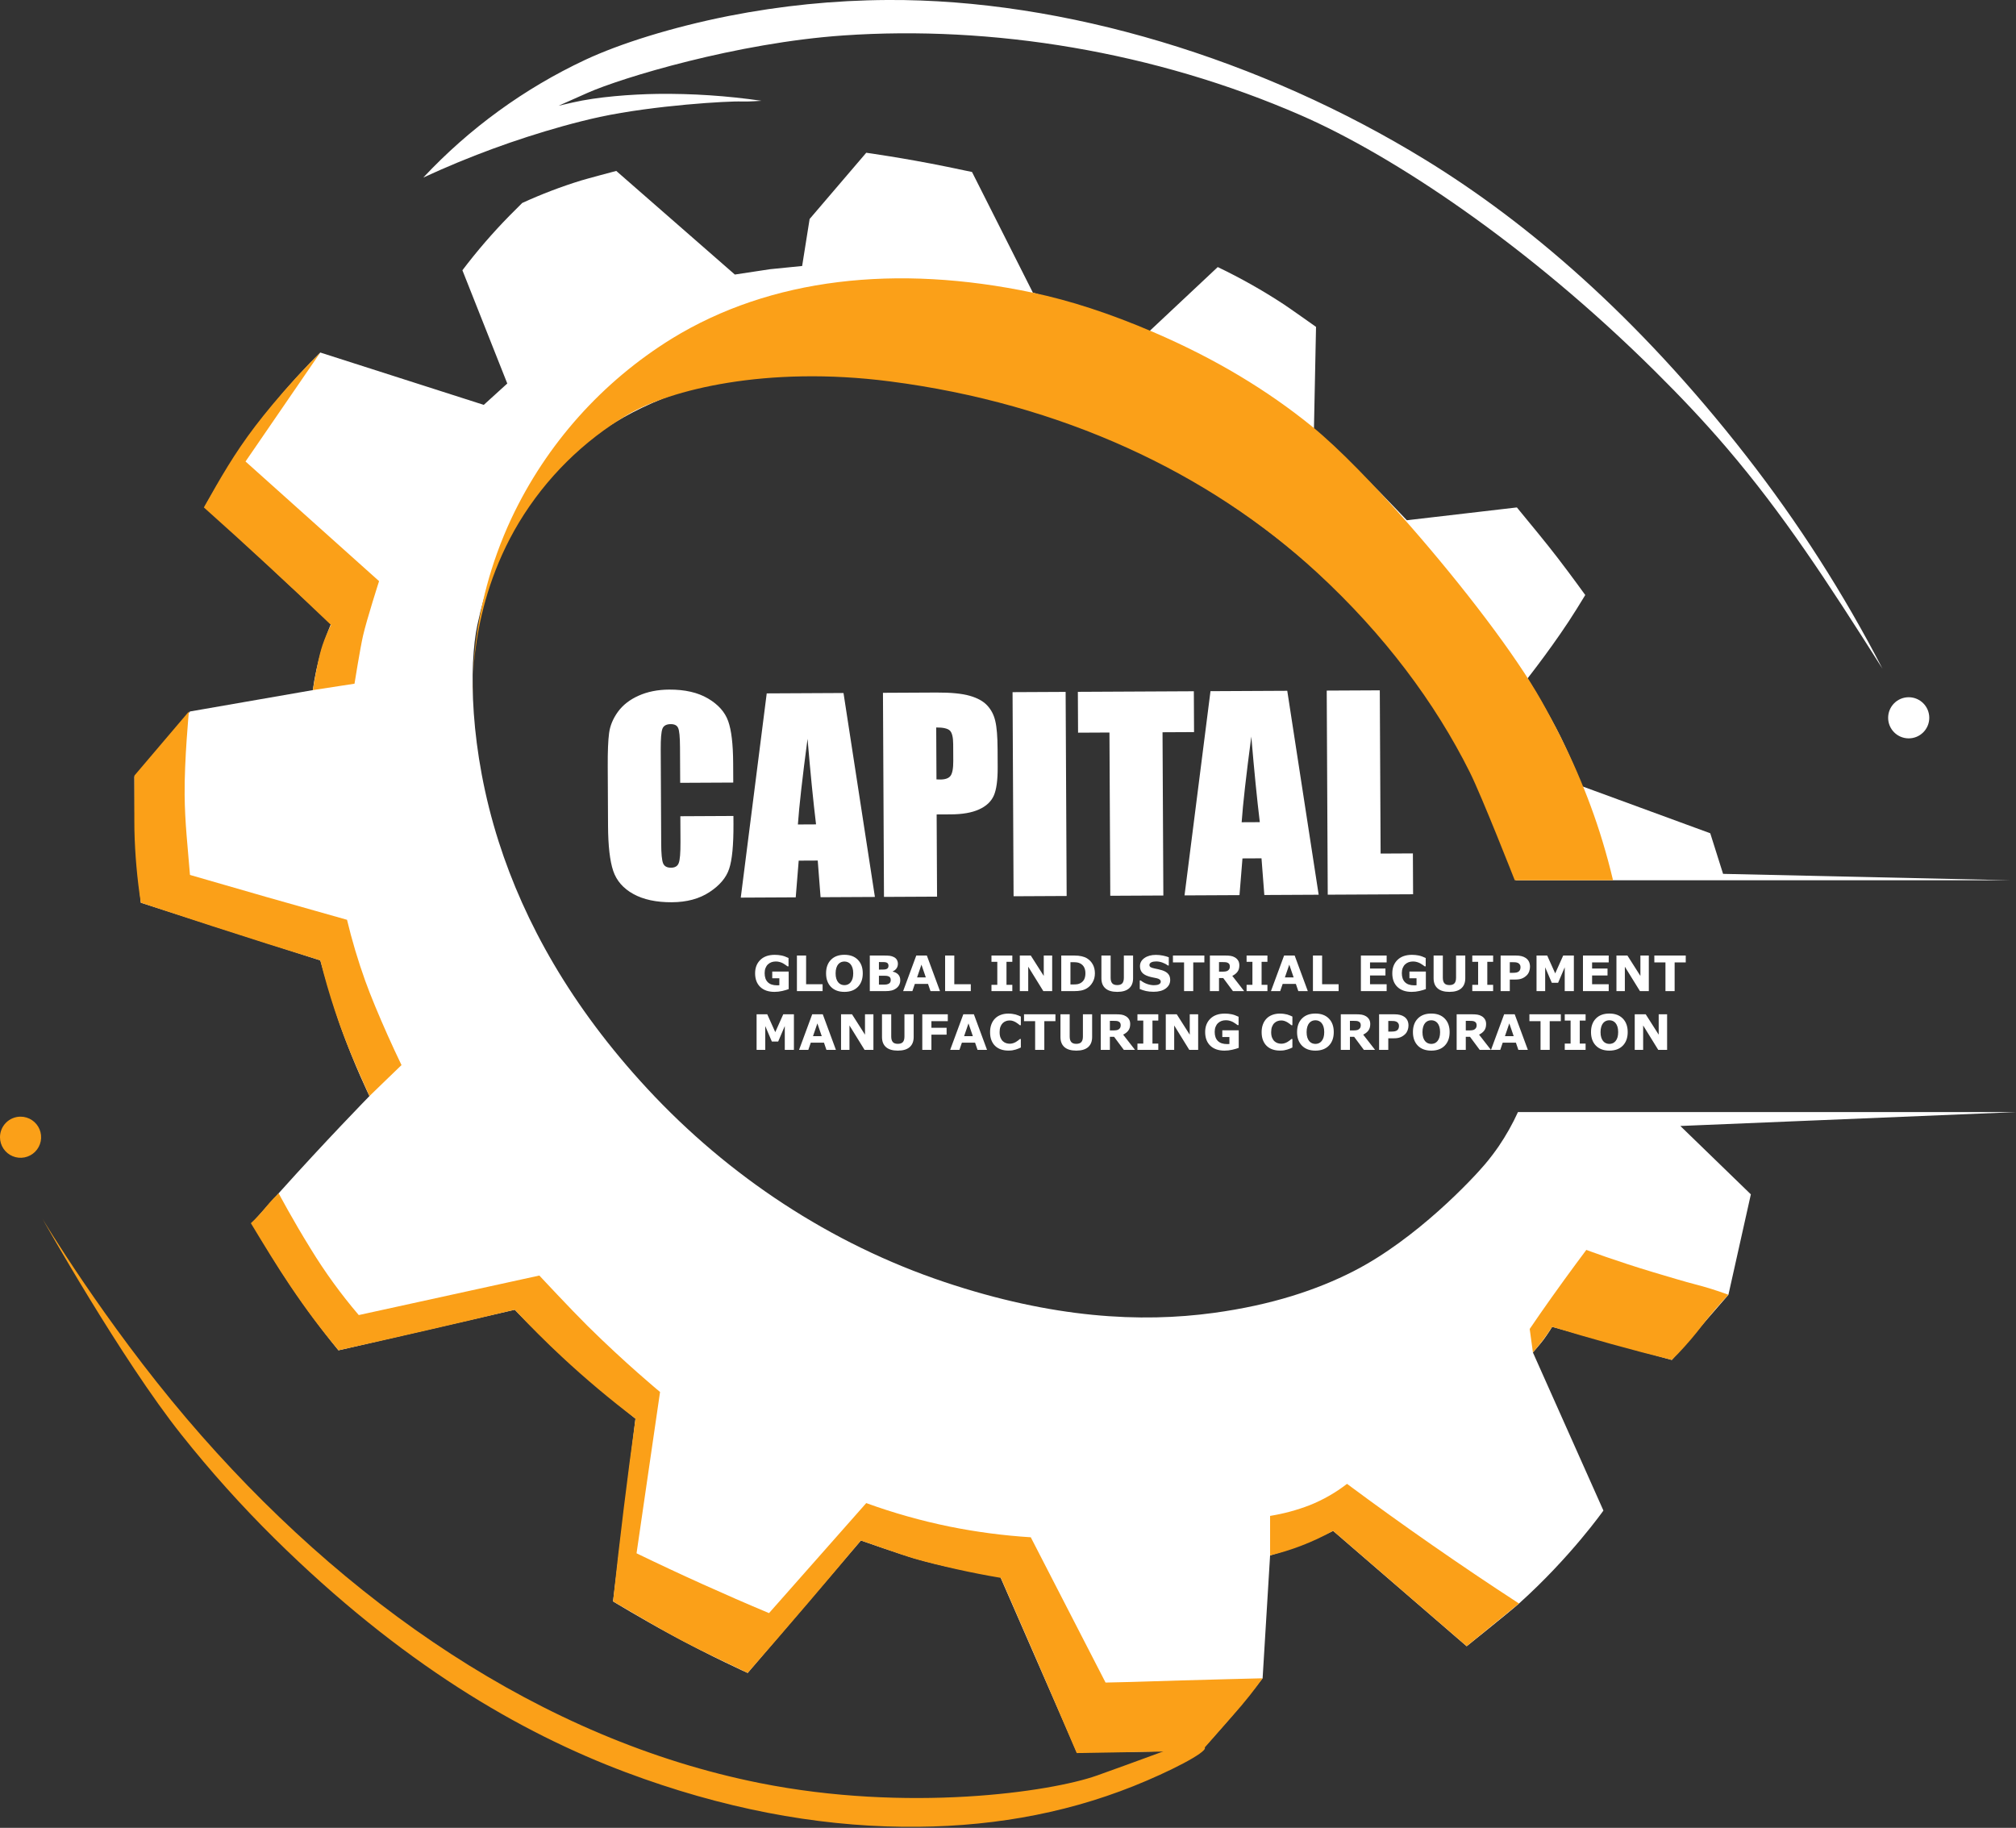 <?xml version="1.0" encoding="UTF-8"?> <svg xmlns="http://www.w3.org/2000/svg" width="1887" height="1711" viewBox="0 0 1887 1711" fill="none"><rect x="0" y="0" width="1887" height="1711" fill="#333333" stroke="none"/> <g clip-path="url(#clip0_23_4)"> <path fill-rule="evenodd" clip-rule="evenodd" d="M1420.82 1040.99H1886.82C1886.81 1040.99 1572.83 1054 1572.82 1053.99C1572.82 1054 1638.81 1118 1638.82 1117.99C1638.81 1117.99 1617.81 1212 1617.82 1211.99C1617.81 1211.99 1564.82 1272.99 1564.82 1272.99C1564.82 1272.99 1452.81 1242 1452.82 1241.99C1452.83 1241.98 1449.46 1247.74 1444.82 1253.99C1441.98 1257.82 1434.82 1265.99 1434.82 1265.99C1434.82 1265.99 1500.81 1414 1500.82 1413.99C1500.81 1413.98 1470.19 1457.54 1421.82 1500.99C1413.31 1508.64 1372.68 1541.1 1372.82 1540.99C1372.82 1541 1247.82 1433 1247.82 1432.99C1236.42 1438.59 1224.74 1443.6 1212.82 1447.99C1200.49 1452.53 1188.82 1455.99 1188.82 1455.99L1181.82 1570.99C1181.81 1570.99 1171.53 1584.11 1160.82 1596.99C1141.86 1619.8 1124.81 1637.99 1124.82 1637.99C1124.83 1637.99 1088.31 1639.73 1044.82 1639.99C1028.18 1640.09 1007.81 1639.99 1007.82 1639.99C1007.83 1639.99 935.816 1475 935.816 1474.99C909.117 1471.66 882.707 1466.31 856.816 1458.99C843.696 1455.28 805.816 1441.99 805.816 1441.99C805.816 1441.99 699.806 1565.98 699.816 1565.99C699.826 1566 666.303 1550.88 627.816 1529.99C599.101 1514.41 573.816 1498.99 573.816 1498.99C573.816 1498.99 594.808 1327.99 594.816 1327.99C594.824 1327.99 547.339 1289.12 529.816 1272.99C503.702 1248.96 481.816 1226 481.816 1225.99C481.808 1226 316.823 1263.99 316.816 1263.99C297.065 1239.71 278.703 1214.34 261.816 1187.99C250.216 1169.86 235.816 1145 235.816 1144.99C235.816 1144.98 253 1125.71 260.816 1116.99C304.921 1067.81 345.816 1025.99 345.816 1025.99C345.816 1025.99 331.698 997.05 318.816 960.99C312.574 943.52 299.816 899 299.816 898.99C299.816 898.98 131.816 844.98 131.816 844.99C130.11 825.58 127.693 804.4 126.816 787.99C125.974 772.23 125.871 747.99 125.816 726.99C125.816 726.99 177.816 666 177.816 665.99C177.816 666 292.807 645.99 292.816 645.99C294.49 633.463 297.166 621.09 300.816 608.99C304.888 595.514 309.816 583.99 309.816 583.99C309.816 583.99 191.823 473.983 191.816 473.99C191.809 473.997 207.502 445.346 227.816 415.99C249.147 385.19 273.247 356.404 299.816 329.99L452.816 378.99L474.816 358.99C474.816 358.99 432.816 252.995 432.816 252.99C446.382 235.07 461.079 218.036 476.816 201.99C480.561 198.201 488.816 189.99 488.816 189.99C506.675 181.804 525.047 174.789 543.816 168.99C549.406 167.266 576.745 160.009 576.816 159.99L687.816 256.99C687.816 256.984 720.416 252.05 720.816 251.99L750.816 248.99L757.816 204.99C757.816 204.99 810.806 142.995 810.816 142.99C810.826 142.985 845.526 147.777 885.816 155.99C894.516 157.764 909.816 160.99 909.816 160.99C909.816 160.99 966.806 273.99 966.816 273.99C967.106 274.076 1011.75 287.174 1022.82 290.99C1037.07 295.907 1074.81 310.99 1074.82 310.99C1074.83 310.99 1139.81 249.99 1139.82 249.99C1161.24 260.253 1181.96 271.946 1201.82 284.99C1207.03 288.419 1231.37 305.672 1231.82 305.99C1231.82 305.998 1229.82 403.982 1229.82 403.99C1229.82 403.998 1258.83 427.79 1290.82 459.99C1299 468.23 1317.05 487.238 1316.82 486.99L1419.82 474.99C1432.88 490.878 1446.88 507.752 1457.82 521.99C1471.5 539.807 1483.81 556.99 1483.82 556.99C1483.83 556.99 1477.33 567.546 1475.82 569.99C1456.66 600.976 1429.82 634.997 1429.82 634.99C1429.82 635 1451.18 670.26 1460.82 689.99C1472.56 714.03 1480.82 735.99 1480.82 735.99C1480.82 735.99 1600.81 779.99 1600.82 779.99L1612.82 817.99C1612.81 817.98 1881.8 823.99 1881.82 823.99L1881.78 824.01L1418.82 823.99C1418.83 823.99 1397.1 766.52 1367.82 702.99C1353.38 671.66 1309.2 610.05 1255.82 556.99C1197.73 499.388 1130.05 452.351 1055.82 417.99C998.486 391.404 932.616 370.9 854.816 358.99C768.376 345.759 689.682 350.421 651.816 361.99C591.758 380.339 552.309 407.469 524.816 434.99C489.816 470.027 460.762 519.402 446.816 584.99C438.957 621.957 439.161 701.517 466.816 787.99C490.875 863.22 534.379 941.88 605.816 1018.99C682.041 1101.28 777.79 1164.41 883.816 1199.99C985.676 1234.18 1068.19 1238.2 1135.82 1228.99C1190.64 1221.53 1232.86 1207.33 1266.82 1189.99C1325.82 1159.87 1378.58 1103.33 1389.82 1089.99C1394.43 1084.54 1398.77 1078.87 1402.82 1072.99C1409.71 1062.85 1415.73 1052.15 1420.82 1040.99Z" fill="white"></path> <path fill-rule="evenodd" clip-rule="evenodd" d="M1617.82 1211.99C1617.46 1211.86 1617.11 1211.73 1616.76 1211.59C1606.61 1207.86 1596.29 1204.66 1585.82 1201.99C1578.57 1200.17 1560.8 1194.88 1547.82 1190.99C1513.12 1180.6 1484.81 1170 1484.82 1169.99C1484.83 1169.98 1469.09 1190.89 1452.32 1214.49C1445.33 1224.34 1438.57 1234.05 1431.82 1243.99C1432.82 1251.33 1433.82 1258.66 1434.82 1265.99C1437.97 1262.42 1440.94 1258.79 1443.82 1254.99C1447.01 1250.77 1449.99 1246.47 1452.82 1241.99C1471.21 1247.6 1489.29 1252.86 1507.82 1257.99C1526.88 1263.28 1545.62 1268.21 1564.82 1272.99C1566.86 1271.01 1568.83 1269.04 1570.82 1266.99C1578.97 1258.42 1586.65 1249.41 1593.82 1239.99C1601.07 1230.62 1609.07 1221.29 1617.82 1211.99ZM1188.82 1455.99V1418.99C1201.46 1416.95 1213.86 1413.6 1225.82 1408.99C1238.36 1403.99 1250.14 1397.25 1260.82 1388.99C1287.39 1408.73 1313.64 1427.6 1340.82 1446.49C1367.75 1465.22 1394.33 1483.11 1421.82 1500.99C1421.8 1500.99 1372.81 1540.99 1372.82 1540.99C1372.83 1540.99 1247.83 1433 1247.82 1432.99C1238.16 1438.36 1228.13 1443.04 1217.82 1446.99C1208.35 1450.6 1198.66 1453.6 1188.82 1455.99ZM1181.82 1570.99C1177.93 1576.45 1173.99 1581.71 1169.82 1586.99C1164.66 1593.52 1159.49 1599.6 1153.82 1605.99C1146.45 1614.29 1134.5 1627.93 1124.82 1638.99C1104.8 1639.32 1084.74 1639.65 1064.82 1639.99C1051.78 1640.22 1026.82 1640.66 1007.82 1640.99C994.546 1609.89 981.266 1579.01 967.816 1547.99C957.516 1524.27 947.216 1500.67 936.816 1476.99C922.956 1474.66 909.486 1472.03 895.816 1468.99C881.846 1465.89 867.266 1462.32 855.816 1458.99C845.116 1455.89 805.866 1442.01 805.816 1441.99C789.526 1461.47 773.296 1480.68 756.816 1499.99C737.876 1522.18 719.006 1544.03 699.816 1565.99C678.163 1555.62 655.923 1545.13 636.816 1534.99C619.801 1525.97 595.249 1511.56 573.816 1498.99C576.932 1469.83 580.233 1441.11 583.816 1411.99C587.282 1383.83 590.916 1356.1 594.816 1327.99C570.842 1309.85 547.812 1290.49 525.816 1269.99C510.545 1255.76 496.051 1241.27 481.816 1225.99C454.775 1232.45 427.907 1238.75 400.816 1244.99C372.771 1251.46 344.916 1257.76 316.816 1263.99C308.839 1254.46 301.287 1244.94 293.816 1234.99C286.462 1225.2 279.125 1214.83 271.816 1203.99C259.963 1186.42 247.194 1165.51 234.816 1144.99C237.26 1142.71 239.565 1140.41 241.816 1137.99C246.875 1132.57 250.699 1127.37 255.816 1121.99C257.46 1120.27 259.101 1118.63 260.816 1116.99C260.837 1116.98 273.66 1141.35 290.816 1168.99C304.099 1190.72 319.072 1211.36 335.597 1230.74C335.67 1230.82 335.743 1230.91 335.816 1230.99C335.816 1230.98 504.803 1194 504.816 1193.99C504.816 1193.99 535.078 1226.4 549.816 1240.99C585.543 1276.38 617.816 1303 617.816 1302.99C617.816 1303 595.826 1454 595.816 1453.99C616.5 1464.01 636.87 1473.54 657.816 1482.99C678.51 1492.33 698.88 1501.21 719.816 1509.99C719.806 1510 810.816 1407 810.816 1406.99C836.242 1416.23 862.312 1423.58 888.816 1428.99C913.892 1434.05 939.285 1437.39 964.816 1438.99C964.806 1439 1034.81 1574.98 1034.82 1574.99C1043.08 1574.81 1051.32 1574.61 1059.55 1574.4C1070.83 1574.1 1090.34 1573.48 1105.82 1572.99C1120.96 1572.51 1181.8 1570.99 1181.82 1570.99ZM345.816 1025.99C345.816 1025.99 354.408 1017.65 361.816 1010.49C366.483 1005.98 371.149 1001.48 375.816 996.99C371.316 987.65 367.044 978.46 362.816 968.99C354.959 951.4 346.916 932.21 341.816 917.99C335.121 899.312 329.446 880.284 324.816 860.99C299.416 853.88 274.174 846.74 248.816 839.49C225.093 832.71 201.504 825.9 177.816 818.99C175.734 792.91 173.053 770.17 172.816 743.99C172.516 711.1 176.816 666 176.816 665.99L125.816 725.99V726.99C125.816 743.9 125.621 768.2 125.816 776.99C126.335 799.763 128.34 822.478 131.816 844.99C131.816 844.99 170.122 857.66 198.816 866.99C232.448 877.93 265.807 888.5 299.816 898.99C307.667 930.763 318.033 961.861 330.816 991.99C336.595 1005.63 345.815 1025.99 345.812 1025.99H345.816ZM292.816 645.99C292.822 645.96 292.828 645.92 292.833 645.89C295.357 630.28 298.593 613.45 301.816 603.99C304.032 597.476 306.706 591.127 309.816 584.99C290.21 566.223 270.747 547.914 250.816 529.49C230.885 511.066 211.078 493.075 190.816 474.99C206.752 446.697 219.116 424.925 238.816 398.99C243.598 392.696 249.205 385.73 254.816 378.99C269.09 361.842 284.09 345.508 299.816 329.99C299.816 329.99 229.826 431.997 229.816 431.99C229.806 431.983 354.816 543.999 354.816 543.99C354.816 543.981 343.316 579.762 339.816 594.99C337.116 606.747 331.816 640.027 331.816 639.99L292.816 645.99ZM1417.82 823.99H1509.82C1506.85 811.49 1503.57 799.33 1499.82 786.99C1486.75 744.01 1468.12 700.75 1442.82 655.99C1418.55 613.08 1370.07 549.49 1318.82 490.99C1287.31 455.026 1253.32 419.67 1227.82 398.99C1186.7 365.645 1138.03 335.971 1079.82 310.99C1038.81 293.39 1001.72 281.349 966.816 273.99C838.876 247.014 721.226 260.224 628.816 316.99C563.622 357.306 511.518 415.662 478.816 484.99C437.473 573.09 443.095 650.007 442.816 649.99C442.737 649.99 437.646 568.93 485.816 488.99C510.943 447.408 545.989 412.706 587.816 387.99C627.039 365.008 716.96 342.054 832.816 356.99C993.386 377.69 1131.08 442.214 1232.82 535.99C1295.67 593.921 1343.34 657.877 1375.82 722.99C1387.05 745.51 1417.82 824 1417.82 823.99Z" fill="#FBA018"></path> <path d="M1786.57 691.16C1797.2 691.16 1805.82 682.541 1805.82 671.91C1805.82 661.278 1797.2 652.66 1786.57 652.66C1775.93 652.66 1767.32 661.278 1767.32 671.91C1767.32 682.541 1775.93 691.16 1786.57 691.16Z" fill="white"></path> <path fill-rule="evenodd" clip-rule="evenodd" d="M19.241 1045.27C23.049 1045.27 26.77 1046.4 29.936 1048.51C33.102 1050.63 35.569 1053.64 37.026 1057.15C38.483 1060.67 38.864 1064.54 38.121 1068.28C37.379 1072.01 35.545 1075.44 32.853 1078.13C30.161 1080.82 26.731 1082.66 22.997 1083.4C19.263 1084.14 15.392 1083.76 11.875 1082.3C8.357 1080.85 5.351 1078.38 3.235 1075.21C1.12 1072.05 -0.009 1068.33 -0.009 1064.52C-0.009 1059.41 2.019 1054.52 5.629 1050.91C9.239 1047.3 14.136 1045.27 19.241 1045.27Z" fill="#FBA018"></path> <path fill-rule="evenodd" clip-rule="evenodd" d="M396.192 166.222C439.275 120.185 490.732 82.775 547.812 55.993C580.466 40.735 628.976 25.503 681.812 14.993C730.894 5.298 780.783 0.275 830.812 -0.007C995.932 -0.937 1180.52 55.128 1334.81 149.993C1428.9 207.85 1532.01 295.2 1634.68 427.012C1683.18 489.266 1725.81 555.872 1762.04 625.98C1709.53 543.005 1668.76 480.796 1616.37 419.417C1595.28 394.706 1572.9 371.117 1549.09 347.491C1429.57 228.913 1303.79 145.513 1217.81 107.991C1080.57 48.108 928.472 23.619 789.502 33.179C689.644 40.049 581.809 72.779 549.808 86.991L522.808 98.991L535.808 95.991C559.371 90.56 590.622 88.284 615.332 87.886C647.935 87.487 680.518 89.649 712.782 94.353C712.782 94.353 699.552 95.284 694.232 95.022C682.072 94.454 612.318 98.568 561.502 109.451C550.857 111.741 538.802 114.789 527.014 118.051C482.181 130.558 438.431 146.667 396.192 166.222Z" fill="white"></path> <path fill-rule="evenodd" clip-rule="evenodd" d="M39.812 1140.99C39.812 1141 113.63 1272.4 169.812 1342.99C196.854 1377.03 225.906 1409.42 256.812 1439.99C375.586 1557.31 486.717 1621.77 585.812 1658.99C675.959 1692.85 762.826 1709.06 844.812 1709.99C921.712 1710.87 993.572 1698.83 1060.81 1671.99C1094.36 1658.6 1129.44 1640.56 1127.81 1635.99C1126.74 1633 1109.78 1635.26 1093.22 1637.93L1092.81 1637.99C1092.78 1638 1092.74 1638.01 1092.71 1638.03C1070.69 1646.22 1033.99 1659.44 1026.81 1661.99C983.062 1677.52 849.542 1696.77 710.812 1668.99C507.981 1628.38 321.98 1500.86 174.812 1327.99C97.348 1237 39.706 1140.85 39.812 1140.99Z" fill="#FBA018"></path> <path d="M686.338 732.53L636.659 732.778L636.493 699.502C636.444 689.826 635.864 683.81 634.751 681.456C633.716 679.022 631.389 677.814 627.77 677.833C623.679 677.853 621.091 679.321 620.004 682.238C618.917 685.154 618.398 691.45 618.446 701.126L618.89 789.863C618.936 799.146 619.517 805.201 620.633 808.027C621.748 810.854 624.233 812.257 628.088 812.238C631.786 812.219 634.178 810.791 635.265 807.954C636.431 805.116 636.988 798.466 636.935 788.003L636.816 764.049L686.494 763.8L686.531 771.234C686.63 790.98 685.284 804.99 682.493 813.264C679.781 821.538 673.642 828.806 664.076 835.069C654.588 841.331 642.843 844.497 628.84 844.567C614.286 844.64 602.276 842.065 592.81 836.841C583.343 831.618 577.053 824.372 573.939 815.105C570.824 805.759 569.219 791.724 569.126 773.001L568.847 717.187C568.778 703.42 569.198 693.112 570.108 686.263C571.018 679.336 573.777 672.674 578.387 666.279C583.075 659.883 589.54 654.855 597.782 651.195C606.102 647.456 615.651 645.56 626.429 645.506C641.061 645.433 653.15 648.205 662.697 653.821C672.245 659.437 678.534 666.486 681.566 674.967C684.597 683.37 686.158 696.5 686.247 714.358L686.338 732.53ZM789.527 648.703L818.92 839.605L768.062 839.859L765.412 805.533L747.594 805.622L744.815 839.975L693.367 840.233L717.664 649.062L789.527 648.703ZM763.826 771.674C761.201 750.053 758.55 723.358 755.874 691.589C751.022 728.116 748.008 754.839 746.834 771.759L763.826 771.674ZM826.461 648.518L876.494 648.268C890.025 648.2 900.414 649.21 907.662 651.298C914.989 653.386 920.471 656.426 924.11 660.42C927.828 664.414 930.33 669.279 931.617 675.015C932.983 680.673 933.696 689.48 933.756 701.438L933.839 718.076C933.9 730.269 932.686 739.165 930.196 744.763C927.707 750.361 923.087 754.672 916.336 757.695C909.664 760.718 900.901 762.256 890.044 762.31L876.71 762.377L877.095 839.314L827.416 839.562L826.461 648.518ZM876.303 680.956L876.546 729.573C877.963 729.644 879.182 729.677 880.205 729.672C884.768 729.65 887.909 728.532 889.628 726.321C891.426 724.031 892.308 719.345 892.272 712.265L892.194 696.571C892.161 690.042 891.117 685.799 889.062 683.842C887.007 681.886 882.754 680.924 876.303 680.956ZM997.445 647.663L998.4 838.707L948.722 838.956L947.767 647.911L997.445 647.663ZM1117.45 647.063L1117.64 685.296L1088.14 685.443L1088.91 838.255L1039.23 838.503L1038.46 685.691L1009.08 685.838L1008.89 647.606L1117.45 647.063ZM1204.89 646.626L1234.29 837.528L1183.43 837.782L1180.78 803.456L1162.96 803.545L1160.18 837.899L1108.73 838.156L1133.03 646.985L1204.89 646.626ZM1179.19 769.597C1176.57 747.976 1173.92 721.281 1171.24 689.512C1166.39 726.039 1163.37 752.762 1162.2 769.682L1179.19 769.597ZM1291.5 646.193L1292.27 799.005L1322.48 798.854L1322.67 837.086L1242.78 837.486L1241.83 646.441L1291.5 646.193Z" fill="white"></path> <path d="M738.208 925.862C736.716 926.444 734.739 927.026 732.277 927.608C729.816 928.175 727.361 928.458 724.915 928.458C719.245 928.458 714.807 926.922 711.599 923.848C708.391 920.76 706.787 916.5 706.787 911.07C706.787 905.893 708.406 901.722 711.644 898.56C714.881 895.382 719.394 893.793 725.183 893.793C727.376 893.793 729.465 893.994 731.449 894.397C733.434 894.785 735.642 895.568 738.074 896.747V904.557H737.111C736.694 904.244 736.082 903.804 735.276 903.237C734.471 902.655 733.695 902.163 732.949 901.76C732.084 901.282 731.069 900.872 729.905 900.529C728.756 900.186 727.533 900.014 726.235 900.014C724.713 900.014 723.333 900.238 722.095 900.686C720.857 901.133 719.745 901.819 718.76 902.744C717.82 903.64 717.074 904.781 716.522 906.169C715.985 907.541 715.717 909.13 715.717 910.935C715.717 914.62 716.694 917.44 718.648 919.395C720.603 921.349 723.49 922.326 727.309 922.326C727.638 922.326 727.996 922.319 728.383 922.304C728.786 922.289 729.152 922.267 729.48 922.237V915.702H722.833V909.414H738.208V925.862ZM769.964 927.765H745.929V894.442H754.523V921.319H769.964V927.765ZM807.562 911.114C807.562 916.426 806.04 920.648 802.996 923.781C799.953 926.899 795.745 928.458 790.374 928.458C785.018 928.458 780.818 926.899 777.775 923.781C774.731 920.648 773.209 916.426 773.209 911.114C773.209 905.758 774.731 901.529 777.775 898.425C780.818 895.307 785.018 893.748 790.374 893.748C795.716 893.748 799.915 895.307 802.974 898.425C806.033 901.529 807.562 905.758 807.562 911.114ZM796.171 919.551C797.006 918.537 797.625 917.343 798.028 915.971C798.431 914.583 798.632 912.957 798.632 911.092C798.632 909.093 798.401 907.392 797.939 905.989C797.476 904.587 796.872 903.453 796.126 902.588C795.365 901.693 794.485 901.044 793.485 900.641C792.5 900.238 791.471 900.037 790.397 900.037C789.308 900.037 788.278 900.231 787.308 900.618C786.354 901.006 785.473 901.648 784.668 902.543C783.922 903.379 783.31 904.535 782.833 906.012C782.37 907.474 782.139 909.175 782.139 911.114C782.139 913.099 782.363 914.792 782.81 916.195C783.273 917.582 783.877 918.716 784.623 919.596C785.369 920.476 786.242 921.125 787.241 921.543C788.241 921.961 789.293 922.17 790.397 922.17C791.501 922.17 792.553 921.961 793.552 921.543C794.552 921.111 795.425 920.447 796.171 919.551ZM842.653 917.56C842.653 919.171 842.324 920.611 841.668 921.879C841.026 923.147 840.139 924.199 839.005 925.034C837.692 926.019 836.245 926.72 834.663 927.138C833.097 927.556 831.105 927.765 828.688 927.765H814.141V894.442H827.077C829.762 894.442 831.724 894.531 832.962 894.71C834.216 894.889 835.454 895.285 836.677 895.896C837.946 896.538 838.885 897.403 839.497 898.492C840.124 899.567 840.437 900.797 840.437 902.185C840.437 903.796 840.012 905.221 839.161 906.459C838.311 907.683 837.11 908.638 835.558 909.324V909.503C837.737 909.936 839.46 910.831 840.728 912.189C842.011 913.546 842.653 915.337 842.653 917.56ZM831.642 903.863C831.642 903.311 831.5 902.759 831.217 902.207C830.948 901.655 830.463 901.245 829.762 900.977C829.136 900.738 828.352 900.611 827.412 900.596C826.487 900.566 825.182 900.551 823.496 900.551H822.69V907.601H824.033C825.391 907.601 826.547 907.578 827.502 907.534C828.457 907.489 829.21 907.34 829.762 907.086C830.538 906.743 831.045 906.303 831.284 905.766C831.523 905.214 831.642 904.58 831.642 903.863ZM833.746 917.425C833.746 916.366 833.537 915.553 833.119 914.986C832.716 914.404 832.022 913.971 831.038 913.688C830.366 913.494 829.441 913.39 828.263 913.375C827.084 913.36 825.853 913.352 824.57 913.352H822.69V921.655H823.317C825.734 921.655 827.465 921.648 828.509 921.633C829.553 921.618 830.516 921.424 831.396 921.051C832.291 920.678 832.903 920.185 833.231 919.574C833.574 918.947 833.746 918.231 833.746 917.425ZM879.847 927.765H870.963L868.658 921.028H856.304L853.999 927.765H845.338L857.647 894.442H867.539L879.847 927.765ZM866.576 914.919L862.481 902.968L858.385 914.919H866.576ZM908.672 927.765H884.636V894.442H893.23V921.319H908.672V927.765ZM947.545 927.765H928.03V921.856H933.491V900.35H928.03V894.442H947.545V900.35H942.084V921.856H947.545V927.765ZM984.851 927.765H976.571L962.427 904.893V927.765H954.55V894.442H964.822L976.974 913.531V894.442H984.851V927.765ZM1024.84 911.137C1024.84 914.24 1024.13 917.023 1022.72 919.484C1021.3 921.931 1019.51 923.811 1017.35 925.124C1015.72 926.109 1013.94 926.795 1012 927.183C1010.06 927.571 1007.76 927.765 1005.1 927.765H993.356V894.442H1005.44C1008.16 894.442 1010.5 894.673 1012.47 895.135C1014.44 895.583 1016.09 896.225 1017.44 897.06C1019.73 898.463 1021.54 900.357 1022.85 902.744C1024.18 905.117 1024.84 907.914 1024.84 911.137ZM1015.96 911.07C1015.96 908.876 1015.56 907.004 1014.75 905.452C1013.96 903.886 1012.7 902.662 1010.97 901.782C1010.09 901.35 1009.19 901.059 1008.26 900.909C1007.35 900.745 1005.97 900.663 1004.12 900.663H1001.95V921.521H1004.12C1006.16 921.521 1007.66 921.431 1008.62 921.252C1009.57 921.058 1010.51 920.715 1011.42 920.223C1012.98 919.328 1014.13 918.134 1014.86 916.642C1015.59 915.135 1015.96 913.278 1015.96 911.07ZM1060.58 915.702C1060.58 919.82 1059.33 922.975 1056.82 925.169C1054.32 927.362 1050.62 928.458 1045.75 928.458C1040.87 928.458 1037.17 927.362 1034.67 925.169C1032.18 922.975 1030.93 919.827 1030.93 915.725V894.442H1039.57V915.232C1039.57 917.545 1040.05 919.268 1041.02 920.402C1041.99 921.536 1043.57 922.103 1045.75 922.103C1047.89 922.103 1049.46 921.558 1050.45 920.469C1051.44 919.38 1051.94 917.634 1051.94 915.232V894.442H1060.58V915.702ZM1095.32 917.291C1095.32 920.573 1093.92 923.244 1091.13 925.303C1088.36 927.347 1084.58 928.369 1079.81 928.369C1077.05 928.369 1074.64 928.13 1072.58 927.653C1070.53 927.16 1068.62 926.541 1066.83 925.795V917.806H1067.77C1069.54 919.223 1071.53 920.312 1073.72 921.073C1075.93 921.834 1078.05 922.215 1080.08 922.215C1080.6 922.215 1081.28 922.17 1082.13 922.08C1082.98 921.991 1083.68 921.842 1084.22 921.633C1084.87 921.364 1085.41 921.028 1085.83 920.626C1086.26 920.223 1086.48 919.626 1086.48 918.835C1086.48 918.104 1086.16 917.478 1085.54 916.955C1084.92 916.418 1084.02 916.008 1082.83 915.725C1081.58 915.426 1080.25 915.15 1078.84 914.896C1077.46 914.628 1076.15 914.292 1074.93 913.889C1072.12 912.979 1070.1 911.748 1068.86 910.197C1067.64 908.63 1067.03 906.691 1067.03 904.378C1067.03 901.275 1068.42 898.746 1071.19 896.792C1073.98 894.822 1077.56 893.837 1081.93 893.837C1084.13 893.837 1086.29 894.054 1088.42 894.486C1090.57 894.904 1092.43 895.434 1094 896.075V903.752H1093.08C1091.74 902.677 1090.09 901.782 1088.13 901.066C1086.19 900.335 1084.21 899.969 1082.18 899.969C1081.46 899.969 1080.75 900.022 1080.03 900.126C1079.33 900.216 1078.65 900.395 1077.99 900.663C1077.41 900.887 1076.91 901.23 1076.49 901.693C1076.08 902.14 1075.87 902.655 1075.87 903.237C1075.87 904.117 1076.2 904.796 1076.88 905.273C1077.55 905.736 1078.81 906.161 1080.68 906.549C1081.9 906.803 1083.07 907.049 1084.19 907.288C1085.33 907.526 1086.54 907.854 1087.84 908.272C1090.39 909.108 1092.27 910.249 1093.48 911.696C1094.7 913.129 1095.32 914.993 1095.32 917.291ZM1127.3 900.887H1116.89V927.765H1108.3V900.887H1097.89V894.442H1127.3V900.887ZM1151.15 904.647C1151.15 903.811 1150.98 903.095 1150.64 902.498C1150.29 901.902 1149.71 901.432 1148.87 901.088C1148.29 900.85 1147.61 900.708 1146.83 900.663C1146.06 900.604 1145.15 900.574 1144.13 900.574H1141.01V909.548H1143.66C1145.03 909.548 1146.18 909.481 1147.1 909.346C1148.03 909.212 1148.8 908.906 1149.43 908.429C1150.03 907.966 1150.46 907.459 1150.73 906.907C1151.01 906.34 1151.15 905.587 1151.15 904.647ZM1164.56 927.765H1154.06L1144.98 915.545H1141.01V927.765H1132.47V894.442H1146.88C1148.85 894.442 1150.54 894.554 1151.96 894.777C1153.38 895.001 1154.7 895.486 1155.94 896.232C1157.2 896.978 1158.19 897.948 1158.92 899.141C1159.66 900.32 1160.04 901.805 1160.04 903.595C1160.04 906.057 1159.46 908.063 1158.31 909.615C1157.18 911.167 1155.55 912.457 1153.44 913.487L1164.56 927.765ZM1186.33 927.765H1166.82V921.856H1172.28V900.35H1166.82V894.442H1186.33V900.35H1180.87V921.856H1186.33V927.765ZM1224.13 927.765H1215.25L1212.94 921.028H1200.59L1198.28 927.765H1189.62L1201.93 894.442H1211.82L1224.13 927.765ZM1210.86 914.919L1206.77 902.968L1202.67 914.919H1210.86ZM1252.96 927.765H1228.92V894.442H1237.51V921.319H1252.96V927.765ZM1297.92 927.765H1273.81V894.442H1297.92V900.887H1282.36V906.638H1296.8V913.084H1282.36V921.319H1297.92V927.765ZM1334.62 925.862C1333.13 926.444 1331.15 927.026 1328.69 927.608C1326.23 928.175 1323.77 928.458 1321.33 928.458C1315.66 928.458 1311.22 926.922 1308.01 923.848C1304.8 920.76 1303.2 916.5 1303.2 911.07C1303.2 905.893 1304.82 901.722 1308.05 898.56C1311.29 895.382 1315.81 893.793 1321.59 893.793C1323.79 893.793 1325.88 893.994 1327.86 894.397C1329.84 894.785 1332.05 895.568 1334.48 896.747V904.557H1333.52C1333.1 904.244 1332.49 903.804 1331.69 903.237C1330.88 902.655 1330.11 902.163 1329.36 901.76C1328.49 901.282 1327.48 900.872 1326.32 900.529C1325.17 900.186 1323.94 900.014 1322.65 900.014C1321.12 900.014 1319.74 900.238 1318.51 900.686C1317.27 901.133 1316.16 901.819 1315.17 902.744C1314.23 903.64 1313.49 904.781 1312.93 906.169C1312.4 907.541 1312.13 909.13 1312.13 910.935C1312.13 914.62 1313.1 917.44 1315.06 919.395C1317.01 921.349 1319.9 922.326 1323.72 922.326C1324.05 922.326 1324.41 922.319 1324.79 922.304C1325.2 922.289 1325.56 922.267 1325.89 922.237V915.702H1319.24V909.414H1334.62V925.862ZM1371.52 915.702C1371.52 919.82 1370.27 922.975 1367.76 925.169C1365.26 927.362 1361.56 928.458 1356.68 928.458C1351.81 928.458 1348.11 927.362 1345.61 925.169C1343.12 922.975 1341.87 919.827 1341.87 915.725V894.442H1350.51V915.232C1350.51 917.545 1350.99 919.268 1351.96 920.402C1352.93 921.536 1354.51 922.103 1356.68 922.103C1358.83 922.103 1360.4 921.558 1361.38 920.469C1362.38 919.38 1362.88 917.634 1362.88 915.232V894.442H1371.52V915.702ZM1397.59 927.765H1378.08V921.856H1383.54V900.35H1378.08V894.442H1397.59V900.35H1392.13V921.856H1397.59V927.765ZM1432.1 904.96C1432.1 906.452 1431.84 907.914 1431.32 909.346C1430.8 910.764 1430.05 911.957 1429.08 912.927C1427.75 914.24 1426.27 915.232 1424.63 915.904C1423 916.575 1420.97 916.911 1418.54 916.911H1413.19V927.765H1404.6V894.442H1418.74C1420.86 894.442 1422.64 894.628 1424.09 895.001C1425.55 895.359 1426.84 895.904 1427.96 896.635C1429.31 897.515 1430.33 898.642 1431.03 900.014C1431.75 901.387 1432.1 903.035 1432.1 904.96ZM1423.22 905.161C1423.22 904.222 1422.97 903.416 1422.46 902.744C1421.95 902.058 1421.36 901.581 1420.69 901.312C1419.79 900.954 1418.92 900.76 1418.07 900.73C1417.22 900.686 1416.09 900.663 1414.67 900.663H1413.19V910.644H1415.65C1417.12 910.644 1418.32 910.555 1419.26 910.376C1420.21 910.197 1421.01 909.839 1421.65 909.302C1422.2 908.824 1422.6 908.257 1422.84 907.601C1423.09 906.929 1423.22 906.116 1423.22 905.161ZM1473.15 927.765H1464.6V905.452L1458.42 919.932H1452.49L1446.31 905.452V927.765H1438.21V894.442H1448.19L1455.69 911.159L1463.17 894.442H1473.15V927.765ZM1505.78 927.765H1481.67V894.442H1505.78V900.887H1490.22V906.638H1504.66V913.084H1490.22V921.319H1505.78V927.765ZM1543.31 927.765H1535.03L1520.88 904.893V927.765H1513.01V894.442H1523.28L1535.43 913.531V894.442H1543.31V927.765ZM1577.88 900.887H1567.48V927.765H1558.88V900.887H1548.48V894.442H1577.88V900.887Z" fill="white"></path> <path d="M743.117 982.765H734.568V960.452L728.391 974.932H722.461L716.284 960.452V982.765H708.183V949.442H718.164L725.661 966.159L733.136 949.442H743.117V982.765ZM782.437 982.765H773.553L771.248 976.028H758.894L756.589 982.765H747.928L760.237 949.442H770.129L782.437 982.765ZM769.166 969.919L765.071 957.968L760.976 969.919H769.166ZM817.528 982.765H809.248L795.104 959.893V982.765H787.227V949.442H797.499L809.651 968.531V949.442H817.528V982.765ZM855.215 970.702C855.215 974.82 853.962 977.975 851.455 980.169C848.949 982.362 845.256 983.458 840.378 983.458C835.499 983.458 831.806 982.362 829.3 980.169C826.808 977.975 825.562 974.827 825.562 970.725V949.442H834.201V970.232C834.201 972.545 834.686 974.268 835.656 975.402C836.625 976.536 838.199 977.103 840.378 977.103C842.526 977.103 844.093 976.558 845.077 975.469C846.077 974.38 846.577 972.634 846.577 970.232V949.442H855.215V970.702ZM887.151 955.887H871.821V962.086H886.032V968.531H871.821V982.765H863.272V949.442H887.151V955.887ZM923.875 982.765H914.991L912.685 976.028H900.332L898.027 982.765H889.366L901.675 949.442H911.566L923.875 982.765ZM910.604 969.919L906.509 957.968L902.413 969.919H910.604ZM943.726 983.414C941.249 983.414 938.959 983.048 936.855 982.317C934.766 981.586 932.969 980.497 931.462 979.05C929.955 977.602 928.784 975.797 927.948 973.634C927.128 971.471 926.717 968.971 926.717 966.137C926.717 963.496 927.113 961.101 927.903 958.953C928.694 956.805 929.843 954.962 931.35 953.425C932.797 951.948 934.587 950.807 936.721 950.001C938.869 949.196 941.212 948.793 943.748 948.793C945.15 948.793 946.411 948.875 947.53 949.039C948.664 949.188 949.708 949.39 950.663 949.643C951.663 949.927 952.566 950.247 953.371 950.605C954.192 950.949 954.908 951.269 955.52 951.568V959.647H954.535C954.117 959.289 953.588 958.863 952.946 958.371C952.319 957.879 951.603 957.394 950.798 956.916C949.977 956.439 949.089 956.036 948.134 955.708C947.18 955.38 946.158 955.216 945.068 955.216C943.86 955.216 942.711 955.41 941.622 955.797C940.533 956.17 939.526 956.797 938.601 957.677C937.721 958.528 937.004 959.654 936.452 961.057C935.915 962.459 935.647 964.16 935.647 966.159C935.647 968.248 935.938 969.993 936.519 971.396C937.116 972.798 937.862 973.902 938.757 974.708C939.668 975.529 940.682 976.118 941.801 976.476C942.92 976.819 944.024 976.991 945.113 976.991C946.158 976.991 947.187 976.834 948.202 976.521C949.231 976.207 950.178 975.782 951.044 975.245C951.775 974.813 952.454 974.35 953.08 973.858C953.707 973.365 954.222 972.94 954.624 972.582H955.52V980.549C954.684 980.922 953.886 981.273 953.125 981.601C952.364 981.929 951.566 982.213 950.73 982.451C949.641 982.765 948.619 983.003 947.664 983.167C946.71 983.332 945.397 983.414 943.726 983.414ZM987.903 955.887H977.496V982.765H968.902V955.887H958.496V949.442H987.903V955.887ZM1022.25 970.702C1022.25 974.82 1021 977.975 1018.5 980.169C1015.99 982.362 1012.3 983.458 1007.42 983.458C1002.54 983.458 998.846 982.362 996.34 980.169C993.848 977.975 992.602 974.827 992.602 970.725V949.442H1001.24V970.232C1001.24 972.545 1001.73 974.268 1002.7 975.402C1003.67 976.536 1005.24 977.103 1007.42 977.103C1009.57 977.103 1011.13 976.558 1012.12 975.469C1013.12 974.38 1013.62 972.634 1013.62 970.232V949.442H1022.25V970.702ZM1049 959.647C1049 958.811 1048.83 958.095 1048.48 957.498C1048.14 956.902 1047.55 956.432 1046.72 956.088C1046.13 955.85 1045.45 955.708 1044.68 955.663C1043.9 955.604 1043 955.574 1041.97 955.574H1038.86V964.548H1041.5C1042.87 964.548 1044.02 964.481 1044.95 964.346C1045.87 964.212 1046.65 963.906 1047.28 963.429C1047.87 962.966 1048.3 962.459 1048.57 961.907C1048.86 961.34 1049 960.587 1049 959.647ZM1062.4 982.765H1051.91L1042.82 970.545H1038.86V982.765H1030.31V949.442H1044.72C1046.69 949.442 1048.39 949.554 1049.8 949.777C1051.22 950.001 1052.55 950.486 1053.79 951.232C1055.04 951.978 1056.03 952.948 1056.76 954.141C1057.51 955.32 1057.88 956.805 1057.88 958.595C1057.88 961.057 1057.31 963.063 1056.16 964.615C1055.03 966.167 1053.4 967.457 1051.28 968.487L1062.4 982.765ZM1084.18 982.765H1064.66V976.856H1070.12V955.35H1064.66V949.442H1084.18V955.35H1078.72V976.856H1084.18V982.765ZM1121.49 982.765H1113.2L1099.06 959.893V982.765H1091.18V949.442H1101.46L1113.61 968.531V949.442H1121.49V982.765ZM1159.46 980.862C1157.97 981.444 1155.99 982.026 1153.53 982.608C1151.07 983.175 1148.62 983.458 1146.17 983.458C1140.5 983.458 1136.06 981.922 1132.85 978.848C1129.65 975.76 1128.04 971.5 1128.04 966.07C1128.04 960.893 1129.66 956.722 1132.9 953.56C1136.14 950.382 1140.65 948.793 1146.44 948.793C1148.63 948.793 1150.72 948.994 1152.7 949.397C1154.69 949.785 1156.9 950.568 1159.33 951.747V959.557H1158.37C1157.95 959.244 1157.34 958.804 1156.53 958.237C1155.73 957.655 1154.95 957.163 1154.2 956.76C1153.34 956.282 1152.32 955.872 1151.16 955.529C1150.01 955.186 1148.79 955.014 1147.49 955.014C1145.97 955.014 1144.59 955.238 1143.35 955.686C1142.11 956.133 1141 956.819 1140.02 957.744C1139.08 958.64 1138.33 959.781 1137.78 961.169C1137.24 962.541 1136.97 964.13 1136.97 965.935C1136.97 969.62 1137.95 972.44 1139.9 974.395C1141.86 976.349 1144.74 977.326 1148.56 977.326C1148.89 977.326 1149.25 977.319 1149.64 977.304C1150.04 977.289 1150.41 977.267 1150.74 977.237V970.702H1144.09V964.414H1159.46V980.862ZM1197.91 983.414C1195.43 983.414 1193.14 983.048 1191.04 982.317C1188.95 981.586 1187.15 980.497 1185.65 979.05C1184.14 977.602 1182.97 975.797 1182.13 973.634C1181.31 971.471 1180.9 968.971 1180.9 966.137C1180.9 963.496 1181.3 961.101 1182.09 958.953C1182.88 956.805 1184.03 954.962 1185.54 953.425C1186.98 951.948 1188.77 950.807 1190.91 950.001C1193.05 949.196 1195.4 948.793 1197.93 948.793C1199.34 948.793 1200.6 948.875 1201.72 949.039C1202.85 949.188 1203.89 949.39 1204.85 949.643C1205.85 949.927 1206.75 950.247 1207.56 950.605C1208.38 950.949 1209.09 951.269 1209.7 951.568V959.647H1208.72C1208.3 959.289 1207.77 958.863 1207.13 958.371C1206.5 957.879 1205.79 957.394 1204.98 956.916C1204.16 956.439 1203.27 956.036 1202.32 955.708C1201.36 955.38 1200.34 955.216 1199.25 955.216C1198.05 955.216 1196.9 955.41 1195.81 955.797C1194.72 956.17 1193.71 956.797 1192.79 957.677C1191.91 958.528 1191.19 959.654 1190.64 961.057C1190.1 962.459 1189.83 964.16 1189.83 966.159C1189.83 968.248 1190.12 969.993 1190.7 971.396C1191.3 972.798 1192.05 973.902 1192.94 974.708C1193.85 975.529 1194.87 976.118 1195.99 976.476C1197.11 976.819 1198.21 976.991 1199.3 976.991C1200.34 976.991 1201.37 976.834 1202.39 976.521C1203.42 976.207 1204.36 975.782 1205.23 975.245C1205.96 974.813 1206.64 974.35 1207.27 973.858C1207.89 973.365 1208.41 972.94 1208.81 972.582H1209.7V980.549C1208.87 980.922 1208.07 981.273 1207.31 981.601C1206.55 981.929 1205.75 982.213 1204.92 982.451C1203.83 982.765 1202.8 983.003 1201.85 983.167C1200.89 983.332 1199.58 983.414 1197.91 983.414ZM1248.42 966.114C1248.42 971.426 1246.9 975.648 1243.86 978.781C1240.81 981.899 1236.6 983.458 1231.23 983.458C1225.88 983.458 1221.68 981.899 1218.63 978.781C1215.59 975.648 1214.07 971.426 1214.07 966.114C1214.07 960.758 1215.59 956.529 1218.63 953.425C1221.68 950.307 1225.88 948.748 1231.23 948.748C1236.57 948.748 1240.77 950.307 1243.83 953.425C1246.89 956.529 1248.42 960.758 1248.42 966.114ZM1237.03 974.551C1237.87 973.537 1238.48 972.343 1238.89 970.971C1239.29 969.583 1239.49 967.957 1239.49 966.092C1239.49 964.093 1239.26 962.392 1238.8 960.989C1238.34 959.587 1237.73 958.453 1236.99 957.588C1236.22 956.693 1235.34 956.044 1234.34 955.641C1233.36 955.238 1232.33 955.037 1231.26 955.037C1230.17 955.037 1229.14 955.231 1228.17 955.618C1227.21 956.006 1226.33 956.648 1225.53 957.543C1224.78 958.379 1224.17 959.535 1223.69 961.012C1223.23 962.474 1223 964.175 1223 966.114C1223 968.099 1223.22 969.792 1223.67 971.195C1224.13 972.582 1224.74 973.716 1225.48 974.596C1226.23 975.476 1227.1 976.125 1228.1 976.543C1229.1 976.961 1230.15 977.17 1231.26 977.17C1232.36 977.17 1233.41 976.961 1234.41 976.543C1235.41 976.111 1236.28 975.447 1237.03 974.551ZM1273.69 959.647C1273.69 958.811 1273.52 958.095 1273.17 957.498C1272.83 956.902 1272.24 956.432 1271.4 956.088C1270.82 955.85 1270.14 955.708 1269.37 955.663C1268.59 955.604 1267.69 955.574 1266.66 955.574H1263.55V964.548H1266.19C1267.56 964.548 1268.71 964.481 1269.64 964.346C1270.56 964.212 1271.34 963.906 1271.96 963.429C1272.56 962.966 1272.99 962.459 1273.26 961.907C1273.55 961.34 1273.69 960.587 1273.69 959.647ZM1287.09 982.765H1276.6L1267.51 970.545H1263.55V982.765H1255V949.442H1269.41C1271.38 949.442 1273.08 949.554 1274.49 949.777C1275.91 950.001 1277.24 950.486 1278.48 951.232C1279.73 951.978 1280.72 952.948 1281.45 954.141C1282.2 955.32 1282.57 956.805 1282.57 958.595C1282.57 961.057 1282 963.063 1280.85 964.615C1279.71 966.167 1278.09 967.457 1275.97 968.487L1287.09 982.765ZM1318.36 959.96C1318.36 961.452 1318.1 962.914 1317.57 964.346C1317.05 965.764 1316.31 966.957 1315.34 967.927C1314.01 969.24 1312.52 970.232 1310.88 970.904C1309.26 971.575 1307.23 971.911 1304.79 971.911H1299.45V982.765H1290.85V949.442H1305C1307.11 949.442 1308.9 949.628 1310.34 950.001C1311.81 950.359 1313.1 950.904 1314.22 951.635C1315.56 952.515 1316.58 953.642 1317.28 955.014C1318 956.387 1318.36 958.035 1318.36 959.96ZM1309.47 960.161C1309.47 959.222 1309.22 958.416 1308.71 957.744C1308.2 957.058 1307.61 956.581 1306.94 956.312C1306.05 955.954 1305.18 955.76 1304.32 955.73C1303.47 955.686 1302.34 955.663 1300.92 955.663H1299.45V965.644H1301.91C1303.37 965.644 1304.57 965.555 1305.51 965.376C1306.47 965.197 1307.26 964.839 1307.91 964.302C1308.46 963.824 1308.85 963.257 1309.09 962.601C1309.35 961.929 1309.47 961.116 1309.47 960.161ZM1356.87 966.114C1356.87 971.426 1355.35 975.648 1352.31 978.781C1349.26 981.899 1345.06 983.458 1339.68 983.458C1334.33 983.458 1330.13 981.899 1327.08 978.781C1324.04 975.648 1322.52 971.426 1322.52 966.114C1322.52 960.758 1324.04 956.529 1327.08 953.425C1330.13 950.307 1334.33 948.748 1339.68 948.748C1345.03 948.748 1349.23 950.307 1352.28 953.425C1355.34 956.529 1356.87 960.758 1356.87 966.114ZM1345.48 974.551C1346.32 973.537 1346.94 972.343 1347.34 970.971C1347.74 969.583 1347.94 967.957 1347.94 966.092C1347.94 964.093 1347.71 962.392 1347.25 960.989C1346.79 959.587 1346.18 958.453 1345.44 957.588C1344.67 956.693 1343.79 956.044 1342.8 955.641C1341.81 955.238 1340.78 955.037 1339.71 955.037C1338.62 955.037 1337.59 955.231 1336.62 955.618C1335.66 956.006 1334.78 956.648 1333.98 957.543C1333.23 958.379 1332.62 959.535 1332.14 961.012C1331.68 962.474 1331.45 964.175 1331.45 966.114C1331.45 968.099 1331.67 969.792 1332.12 971.195C1332.58 972.582 1333.19 973.716 1333.93 974.596C1334.68 975.476 1335.55 976.125 1336.55 976.543C1337.55 976.961 1338.6 977.17 1339.71 977.17C1340.81 977.17 1341.86 976.961 1342.86 976.543C1343.86 976.111 1344.73 975.447 1345.48 974.551ZM1382.14 959.647C1382.14 958.811 1381.97 958.095 1381.62 957.498C1381.28 956.902 1380.69 956.432 1379.86 956.088C1379.27 955.85 1378.59 955.708 1377.82 955.663C1377.04 955.604 1376.14 955.574 1375.11 955.574H1372V964.548H1374.64C1376.01 964.548 1377.16 964.481 1378.09 964.346C1379.01 964.212 1379.79 963.906 1380.41 963.429C1381.01 962.966 1381.44 962.459 1381.71 961.907C1382 961.34 1382.14 960.587 1382.14 959.647ZM1395.54 982.765H1385.05L1375.96 970.545H1372V982.765H1363.45V949.442H1377.86C1379.83 949.442 1381.53 949.554 1382.94 949.777C1384.36 950.001 1385.69 950.486 1386.93 951.232C1388.18 951.978 1389.17 952.948 1389.9 954.141C1390.65 955.32 1391.02 956.805 1391.02 958.595C1391.02 961.057 1390.45 963.063 1389.3 964.615C1388.17 966.167 1386.54 967.457 1384.42 968.487L1395.54 982.765ZM1430.1 982.765H1421.21L1418.91 976.028H1406.55L1404.25 982.765H1395.59L1407.9 949.442H1417.79L1430.1 982.765ZM1416.83 969.919L1412.73 957.968L1408.64 969.919H1416.83ZM1460.96 955.887H1450.55V982.765H1441.96V955.887H1431.55V949.442H1460.96V955.887ZM1484.14 982.765H1464.63V976.856H1470.09V955.35H1464.63V949.442H1484.14V955.35H1478.68V976.856H1484.14V982.765ZM1523.55 966.114C1523.55 971.426 1522.03 975.648 1518.99 978.781C1515.94 981.899 1511.74 983.458 1506.37 983.458C1501.01 983.458 1496.81 981.899 1493.77 978.781C1490.72 975.648 1489.2 971.426 1489.2 966.114C1489.2 960.758 1490.72 956.529 1493.77 953.425C1496.81 950.307 1501.01 948.748 1506.37 948.748C1511.71 948.748 1515.91 950.307 1518.97 953.425C1522.02 956.529 1523.55 960.758 1523.55 966.114ZM1512.16 974.551C1513 973.537 1513.62 972.343 1514.02 970.971C1514.42 969.583 1514.62 967.957 1514.62 966.092C1514.62 964.093 1514.39 962.392 1513.93 960.989C1513.47 959.587 1512.86 958.453 1512.12 957.588C1511.36 956.693 1510.48 956.044 1509.48 955.641C1508.49 955.238 1507.46 955.037 1506.39 955.037C1505.3 955.037 1504.27 955.231 1503.3 955.618C1502.35 956.006 1501.46 956.648 1500.66 957.543C1499.91 958.379 1499.3 959.535 1498.82 961.012C1498.36 962.474 1498.13 964.175 1498.13 966.114C1498.13 968.099 1498.35 969.792 1498.8 971.195C1499.26 972.582 1499.87 973.716 1500.61 974.596C1501.36 975.476 1502.23 976.125 1503.23 976.543C1504.23 976.961 1505.28 977.17 1506.39 977.17C1507.49 977.17 1508.54 976.961 1509.54 976.543C1510.54 976.111 1511.42 975.447 1512.16 974.551ZM1560.43 982.765H1552.15L1538.01 959.893V982.765H1530.13V949.442H1540.41L1552.56 968.531V949.442H1560.43V982.765Z" fill="white"></path> </g> <defs> <clipPath id="clip0_23_4"> <rect width="1886.82" height="1710.03" fill="white"></rect> </clipPath> </defs> </svg> 